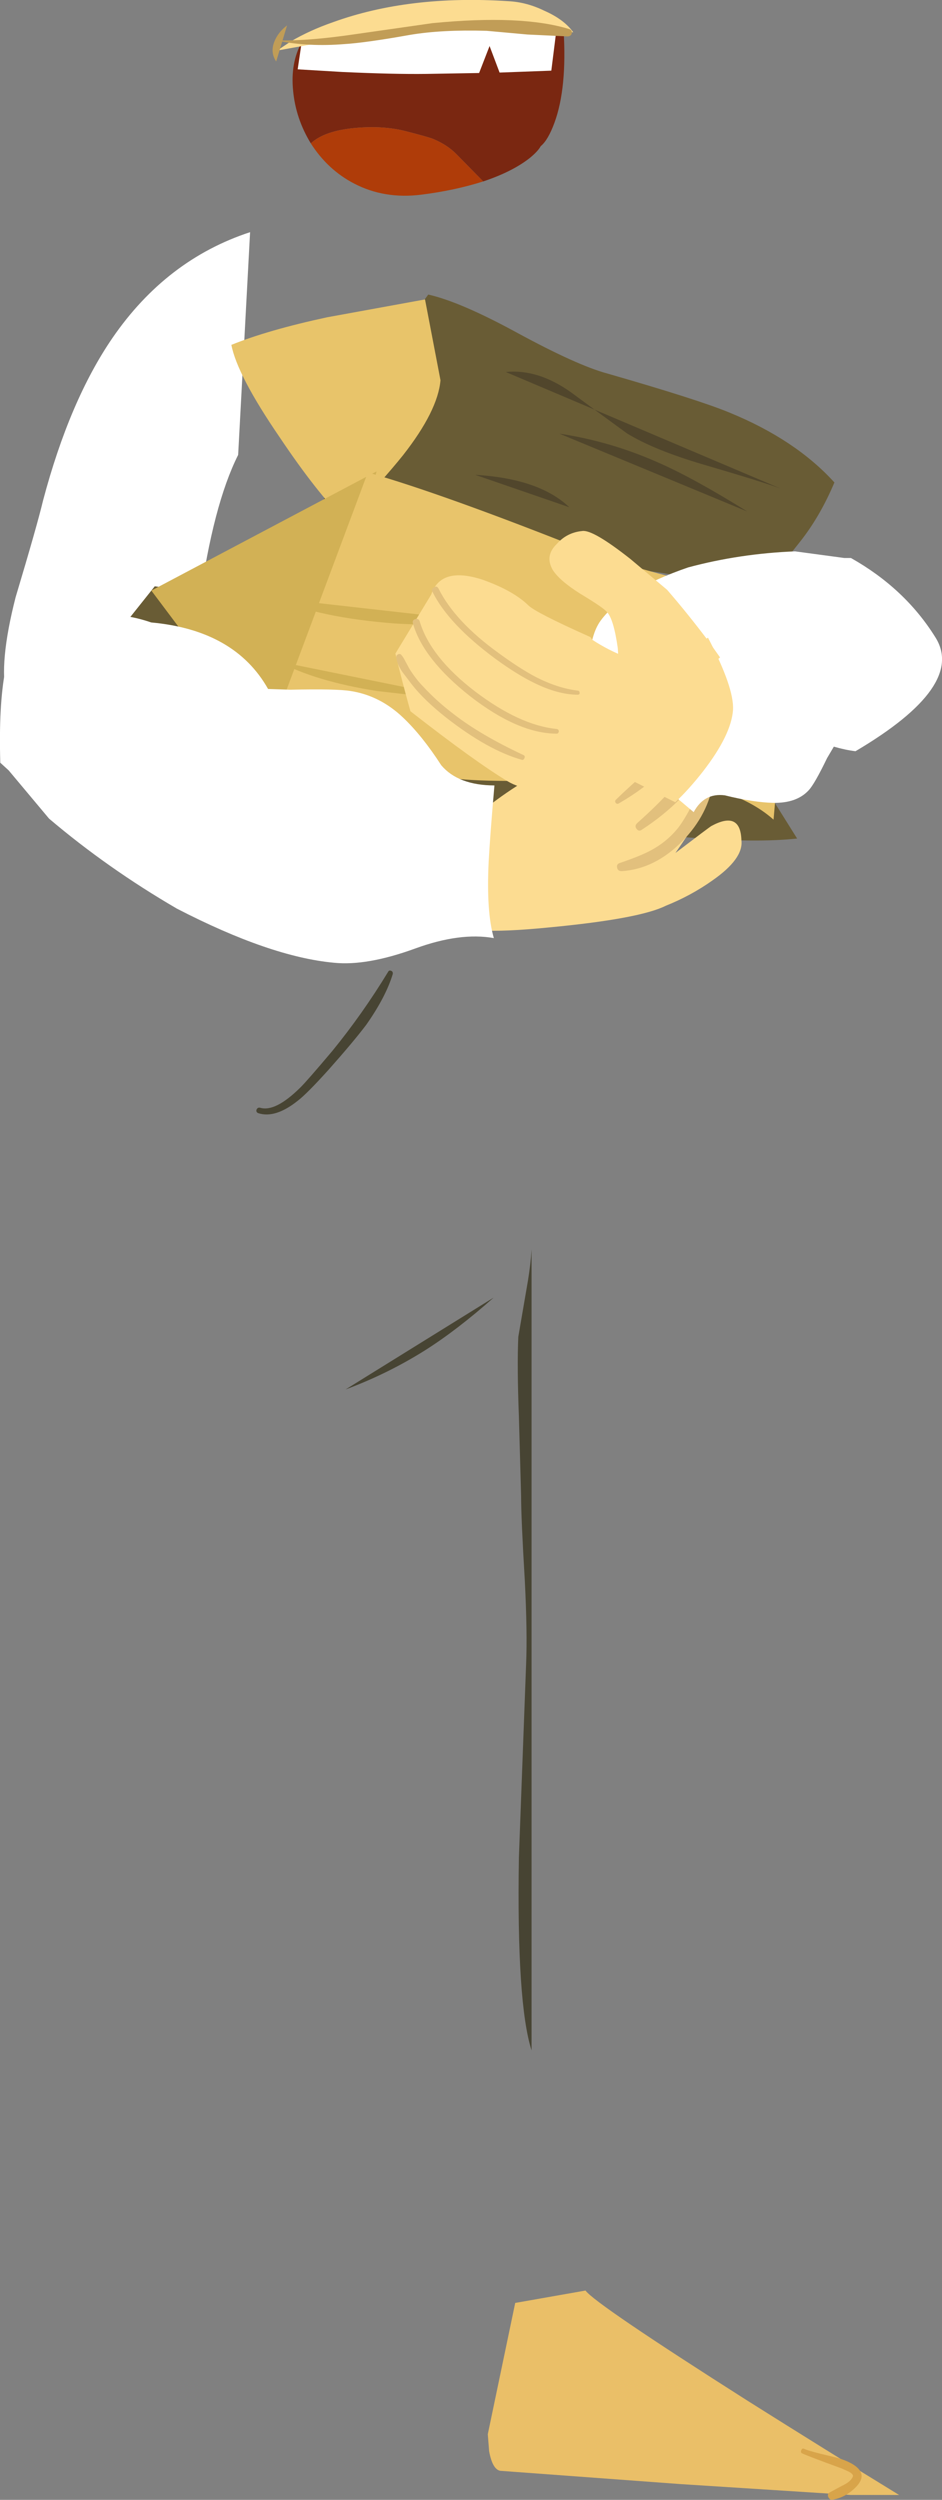 <?xml version="1.0" encoding="UTF-8" standalone="no"?>
<svg xmlns:xlink="http://www.w3.org/1999/xlink" height="847.4px" width="319.6px" xmlns="http://www.w3.org/2000/svg">
  <rect width="100%" height="100%" fill="#808080" stroke="none"/>
  <g transform="matrix(1.0, 0.0, 0.0, 1.0, -423.75, -511.05)">
    <path d="M591.25 950.9 Q578.85 961.9 567.85 968.85 555.25 976.75 541.0 982.05 L591.25 950.9" fill="#474433" fill-rule="evenodd" stroke="none"/>
    <path d="M602.25 1075.1 Q602.7 1064.4 601.8 1046.7 600.55 1025.75 600.55 1018.15 L599.8 991.2 Q599.15 974.3 599.6 964.2 L602.9 945.0 Q603.8 939.4 604.1 934.6 L604.1 1206.1 Q599.0 1190.15 599.8 1140.65 L602.25 1075.1" fill="#474433" fill-rule="evenodd" stroke="none"/>
    <path d="M461.95 625.55 Q480.2 599.05 508.6 589.75 L504.55 665.25 Q496.05 682.15 491.4 715.5 484.9 761.55 482.85 769.6 L478.65 769.6 Q468.3 775.65 447.65 766.05 427.5 756.75 425.95 746.95 423.3 735.95 429.05 713.5 436.35 689.15 438.35 680.75 447.35 646.8 461.95 625.55" fill="#ffffff" fill-rule="evenodd" stroke="none"/>
    <path d="M603.7 700.85 Q551.8 697.95 533.55 680.4 542.25 657.9 548.9 644.3 558.1 625.55 569.05 610.9 579.95 613.35 599.2 623.85 619.55 634.9 629.75 637.65 660.55 646.5 671.1 650.85 693.65 660.05 706.85 674.6 701.95 686.2 695.1 694.8 L680.0 713.8 Q662.1 704.4 603.7 700.85" fill="#695c35" fill-rule="evenodd" stroke="none"/>
    <path d="M573.2 639.95 Q572.3 650.3 560.5 665.35 553.8 673.7 540.8 687.5 531.2 678.0 518.65 659.3 504.2 638.2 502.25 627.95 514.75 622.9 534.75 618.6 L567.95 612.55 573.2 639.95" fill="#e8c46a" fill-rule="evenodd" stroke="none"/>
    <path d="M625.45 649.9 L595.35 637.15 Q606.25 636.05 617.5 644.05 L625.45 649.9 688.55 676.65 Q683.15 674.6 662.15 668.45 645.55 663.55 636.45 657.95 L625.45 649.9" fill="#51462c" fill-rule="evenodd" stroke="none"/>
    <path d="M613.55 658.05 Q630.8 660.65 646.85 667.75 659.0 673.05 677.3 684.45 L613.55 658.05" fill="#51462c" fill-rule="evenodd" stroke="none"/>
    <path d="M616.9 683.0 L584.95 672.0 Q606.75 673.3 616.9 683.0" fill="#51462c" fill-rule="evenodd" stroke="none"/>
    <path d="M664.0 758.1 Q675.35 765.6 681.1 774.4 L694.2 795.3 Q665.55 798.35 602.85 787.65 542.85 777.3 511.9 782.4 496.15 777.55 485.65 755.2 471.7 725.6 467.4 720.9 L476.25 709.8 499.85 712.8 Q516.65 721.2 540.55 727.15 L584.85 736.6 Q637.15 743.2 664.0 758.1" fill="#695c35" fill-rule="evenodd" stroke="none"/>
    <path d="M551.5 670.85 L539.0 722.05 Q525.55 772.4 520.45 768.35 515.55 764.4 494.75 737.4 L475.1 711.25 551.5 670.85" fill="#d2b155" fill-rule="evenodd" stroke="none"/>
    <path d="M633.9 774.55 Q593.0 776.8 577.55 774.9 539.3 767.55 514.1 763.25 L548.55 671.2 Q574.05 678.45 622.95 697.9 667.3 713.6 702.45 713.35 693.75 726.1 690.45 750.0 688.35 763.5 686.2 788.9 670.55 774.95 633.9 774.55" fill="#e8c46b" fill-rule="evenodd" stroke="none"/>
    <path d="M517.2 713.85 L600.6 723.25 Q568.25 723.05 557.75 722.4 532.15 720.45 517.2 713.85" fill="#d2b155" fill-rule="evenodd" stroke="none"/>
    <path d="M518.25 735.3 L587.8 749.4 551.7 745.3 Q530.75 742.0 518.25 735.3" fill="#d2b155" fill-rule="evenodd" stroke="none"/>
    <path d="M618.2 766.5 Q607.9 772.0 600.7 776.5 587.1 784.85 574.7 797.55 L580.0 823.15 Q578.65 828.55 610.35 825.4 640.75 822.5 649.6 818.1 658.2 814.65 665.4 809.55 676.05 802.15 675.3 795.9 675.0 785.7 665.1 791.05 664.4 791.45 652.9 800.2 662.7 786.1 663.75 782.4 666.45 774.0 658.55 763.6 649.8 752.05 644.9 750.15 638.2 747.7 627.45 754.9 625.6 761.9 618.2 766.5" fill="#fcdc91" fill-rule="evenodd" stroke="none"/>
    <path d="M624.9 777.05 Q624.45 778.0 625.2 777.45 631.1 772.75 637.3 765.55 640.7 761.65 647.7 752.3 648.2 751.7 647.55 751.05 646.8 750.6 646.3 751.2 639.75 760.45 636.4 764.7 630.45 772.65 624.9 777.05" fill="#e2c07d" fill-rule="evenodd" stroke="none"/>
    <path d="M632.65 782.2 Q632.25 782.7 632.65 783.2 633.0 783.7 633.6 783.45 651.65 773.05 655.75 760.65 656.15 759.6 655.2 759.15 654.35 758.45 653.6 759.35 L649.6 765.3 Q647.15 768.9 645.0 770.95 636.65 778.25 632.65 782.2" fill="#e2c07d" fill-rule="evenodd" stroke="none"/>
    <path d="M639.95 790.05 Q638.95 791.0 639.7 792.0 640.5 793.1 641.6 792.25 656.1 782.8 663.95 769.7 665.0 768.0 663.3 766.75 661.75 765.45 660.5 767.15 653.6 777.95 639.95 790.05" fill="#e2c07d" fill-rule="evenodd" stroke="none"/>
    <path d="M634.0 803.6 Q632.8 804.0 633.15 805.3 633.45 806.4 634.75 806.35 645.95 805.6 655.25 796.2 664.1 787.2 665.9 775.55 665.95 774.8 665.25 774.7 664.65 774.4 664.25 774.9 662.05 777.55 658.75 783.5 655.65 789.55 653.4 792.2 649.75 796.55 644.5 799.35 640.95 801.25 634.0 803.6" fill="#e2c07d" fill-rule="evenodd" stroke="none"/>
    <path d="M557.0 841.25 Q554.65 849.0 548.0 858.45 543.65 864.2 535.25 873.65 527.85 881.85 524.75 884.2 517.15 890.25 511.4 888.4 510.6 888.1 510.75 887.3 511.1 886.35 512.0 886.55 517.15 888.1 525.65 879.7 527.85 877.55 536.5 867.3 546.75 854.75 555.45 840.45 555.75 839.85 556.5 840.15 557.15 840.45 557.0 841.25" fill="#474433" fill-rule="evenodd" stroke="none"/>
    <path d="M542.75 745.3 Q552.65 746.85 560.45 754.25 567.0 760.45 573.45 770.45 579.2 777.25 591.5 777.3 590.05 793.9 589.55 803.0 588.7 820.15 591.3 829.05 579.85 827.0 564.55 832.6 548.2 838.55 537.05 837.4 515.4 835.4 483.75 819.05 460.2 805.35 440.4 788.55 L426.7 772.2 423.85 769.6 Q422.7 730.45 432.9 722.85 442.85 715.0 451.15 720.8 462.1 717.6 475.05 722.05 503.45 724.65 514.7 744.6 L522.25 744.85 Q537.9 744.5 542.75 745.3 M451.45 751.8 Q452.0 751.4 452.75 751.1 L451.75 750.2 451.45 751.8 M448.15 739.7 L448.1 740.15 448.35 740.2 448.15 739.7" fill="#ffffff" fill-rule="evenodd" stroke="none"/>
    <path d="M593.4 1348.6 Q590.8 1348.0 589.7 1341.95 L589.25 1336.2 598.55 1291.7 622.4 1287.5 Q625.65 1292.0 677.45 1324.9 703.5 1341.3 728.8 1356.8 L712.35 1356.8 654.5 1353.1 593.4 1348.6" fill="#eabf68" fill-rule="evenodd" stroke="none"/>
    <path d="M695.9 1342.7 Q695.3 1342.4 695.6 1341.65 695.9 1340.85 696.55 1341.15 698.25 1341.95 705.55 1343.65 711.25 1344.9 714.05 1347.05 718.1 1350.15 714.05 1354.2 710.65 1357.6 706.45 1358.35 705.55 1358.7 704.9 1357.75 704.3 1356.65 705.05 1356.05 L709.4 1353.7 Q712.35 1352.35 713.1 1350.6 713.45 1349.85 711.75 1348.9 L709.4 1347.85 Q697.15 1343.35 695.9 1342.7" fill="#d8a44a" fill-rule="evenodd" stroke="none"/>
    <path d="M639.55 770.1 Q626.35 759.55 618.65 755.7 623.55 750.7 623.55 739.1 623.55 726.8 627.6 721.35 635.35 710.9 657.2 703.4 674.65 698.7 693.5 697.95 L710.2 700.2 712.45 700.2 Q730.75 710.5 741.05 727.0 751.6 743.5 714.0 765.7 710.65 765.3 706.65 764.15 L704.35 768.05 Q700.15 776.75 698.15 778.9 694.1 783.35 686.05 783.2 679.35 783.05 669.65 780.65 662.65 779.75 659.1 786.35 646.55 775.75 639.55 770.1" fill="#ffffff" fill-rule="evenodd" stroke="none"/>
    <path d="M668.05 733.9 L654.4 745.55 Q640.75 744.9 629.35 739.25 L628.55 738.4 633.9 740.0 633.35 730.75 Q631.95 720.9 629.7 718.55 628.6 717.1 620.6 712.3 613.4 707.75 611.2 704.1 608.55 699.35 612.7 695.4 616.1 691.55 621.3 691.05 624.9 690.5 637.65 700.55 L650.1 711.0 Q657.0 718.95 664.25 728.55 L668.05 733.9" fill="#fcdc91" fill-rule="evenodd" stroke="none"/>
    <path d="M619.9 779.4 Q603.3 780.3 596.0 775.9 585.05 769.35 563.0 752.15 560.25 742.35 557.9 732.6 L570.05 712.6 Q573.25 703.0 587.3 707.5 597.8 711.2 603.0 716.25 605.45 718.7 624.05 727.0 L624.75 727.95 Q635.4 734.95 648.95 737.25 L663.95 727.2 Q672.85 744.15 672.45 751.7 671.85 760.15 662.3 772.5 657.45 778.7 652.85 783.0 L638.1 775.6 Q635.35 778.5 619.9 779.4" fill="#fcdc91" fill-rule="evenodd" stroke="none"/>
    <path d="M619.75 745.15 Q620.4 745.2 620.4 745.9 620.5 746.5 619.75 746.55 613.0 746.5 605.0 742.55 599.2 739.75 591.8 734.35 575.9 722.6 570.5 711.7 569.95 710.7 571.0 710.15 571.9 709.5 572.5 710.5 578.1 721.75 592.95 732.45 600.05 737.65 605.55 740.55 613.0 744.35 619.75 745.15" fill="#e2c07d" fill-rule="evenodd" stroke="none"/>
    <path d="M612.5 758.15 Q613.3 758.2 613.35 758.95 613.25 759.8 612.5 759.75 599.5 759.65 583.3 747.1 567.35 734.55 563.85 722.4 563.5 721.3 564.65 720.9 565.85 720.65 566.15 721.7 569.8 733.85 584.95 745.45 600.0 756.85 612.5 758.15" fill="#e2c07d" fill-rule="evenodd" stroke="none"/>
    <path d="M601.35 767.0 Q602.0 767.3 601.7 768.0 601.4 768.8 600.75 768.6 589.25 765.35 575.05 754.25 567.6 748.35 563.5 743.1 L560.2 738.75 Q558.35 735.95 558.2 733.75 558.2 733.15 558.8 732.85 559.55 732.55 559.9 733.05 560.6 733.8 561.35 735.35 L562.65 737.75 Q564.85 741.25 567.2 743.65 571.9 748.75 577.65 753.1 586.7 760.15 601.35 767.0" fill="#e2c07d" fill-rule="evenodd" stroke="none"/>
    <path d="M614.95 521.05 Q616.2 540.9 611.85 552.7 609.7 558.55 607.2 560.6 606.3 562.3 603.5 564.6 597.6 569.25 587.7 572.55 L578.85 563.55 Q575.6 560.15 570.6 558.1 568.6 557.35 561.15 555.45 553.7 553.6 544.55 554.4 533.9 555.3 529.2 559.65 524.1 551.3 523.2 541.85 522.25 532.35 526.1 525.4 539.15 520.45 575.9 517.8 614.65 514.85 614.95 521.05" fill="#7a2711" fill-rule="evenodd" stroke="none"/>
    <path d="M561.15 555.45 Q568.6 557.35 570.6 558.1 575.6 560.15 578.85 563.55 L587.7 572.55 Q577.9 575.65 566.6 577.05 554.2 578.6 543.95 573.3 534.95 568.65 529.2 559.65 533.9 555.3 544.55 554.4 553.7 553.6 561.15 555.45" fill="#af3c09" fill-rule="evenodd" stroke="none"/>
    <path d="M598.05 517.65 L612.8 519.05 610.8 535.0 593.25 535.65 589.85 526.65 586.3 535.8 568.45 536.1 Q557.3 536.25 539.9 535.45 L524.75 534.55 526.1 525.4 531.1 524.15 559.75 519.65 Q579.45 516.85 598.05 517.65" fill="#ffffff" fill-rule="evenodd" stroke="none"/>
    <path d="M618.25 522.0 Q585.65 518.55 564.4 520.25 555.6 521.05 541.0 524.0 L517.75 528.2 522.4 525.1 Q528.75 521.35 536.8 518.55 562.55 509.25 596.2 511.45 602.4 511.75 608.45 514.7 615.15 517.65 618.25 522.0" fill="#fcdc91" fill-rule="evenodd" stroke="none"/>
    <path d="M616.85 520.9 Q617.9 521.2 617.75 522.3 617.6 523.2 616.5 523.4 L602.7 522.75 588.9 521.5 Q573.55 521.05 562.7 522.9 547.85 525.55 540.55 526.0 528.75 526.95 518.35 524.95 L518.35 524.75 Q528.75 524.95 544.55 522.6 L570.45 518.9 Q600.7 515.95 616.85 520.9" fill="#c19d57" fill-rule="evenodd" stroke="none"/>
    <path d="M517.45 531.9 Q515.4 528.8 516.8 525.25 518.05 522.0 521.15 519.65 L517.45 531.9" fill="#c19d57" fill-rule="evenodd" stroke="none"/>
  </g>
</svg>
